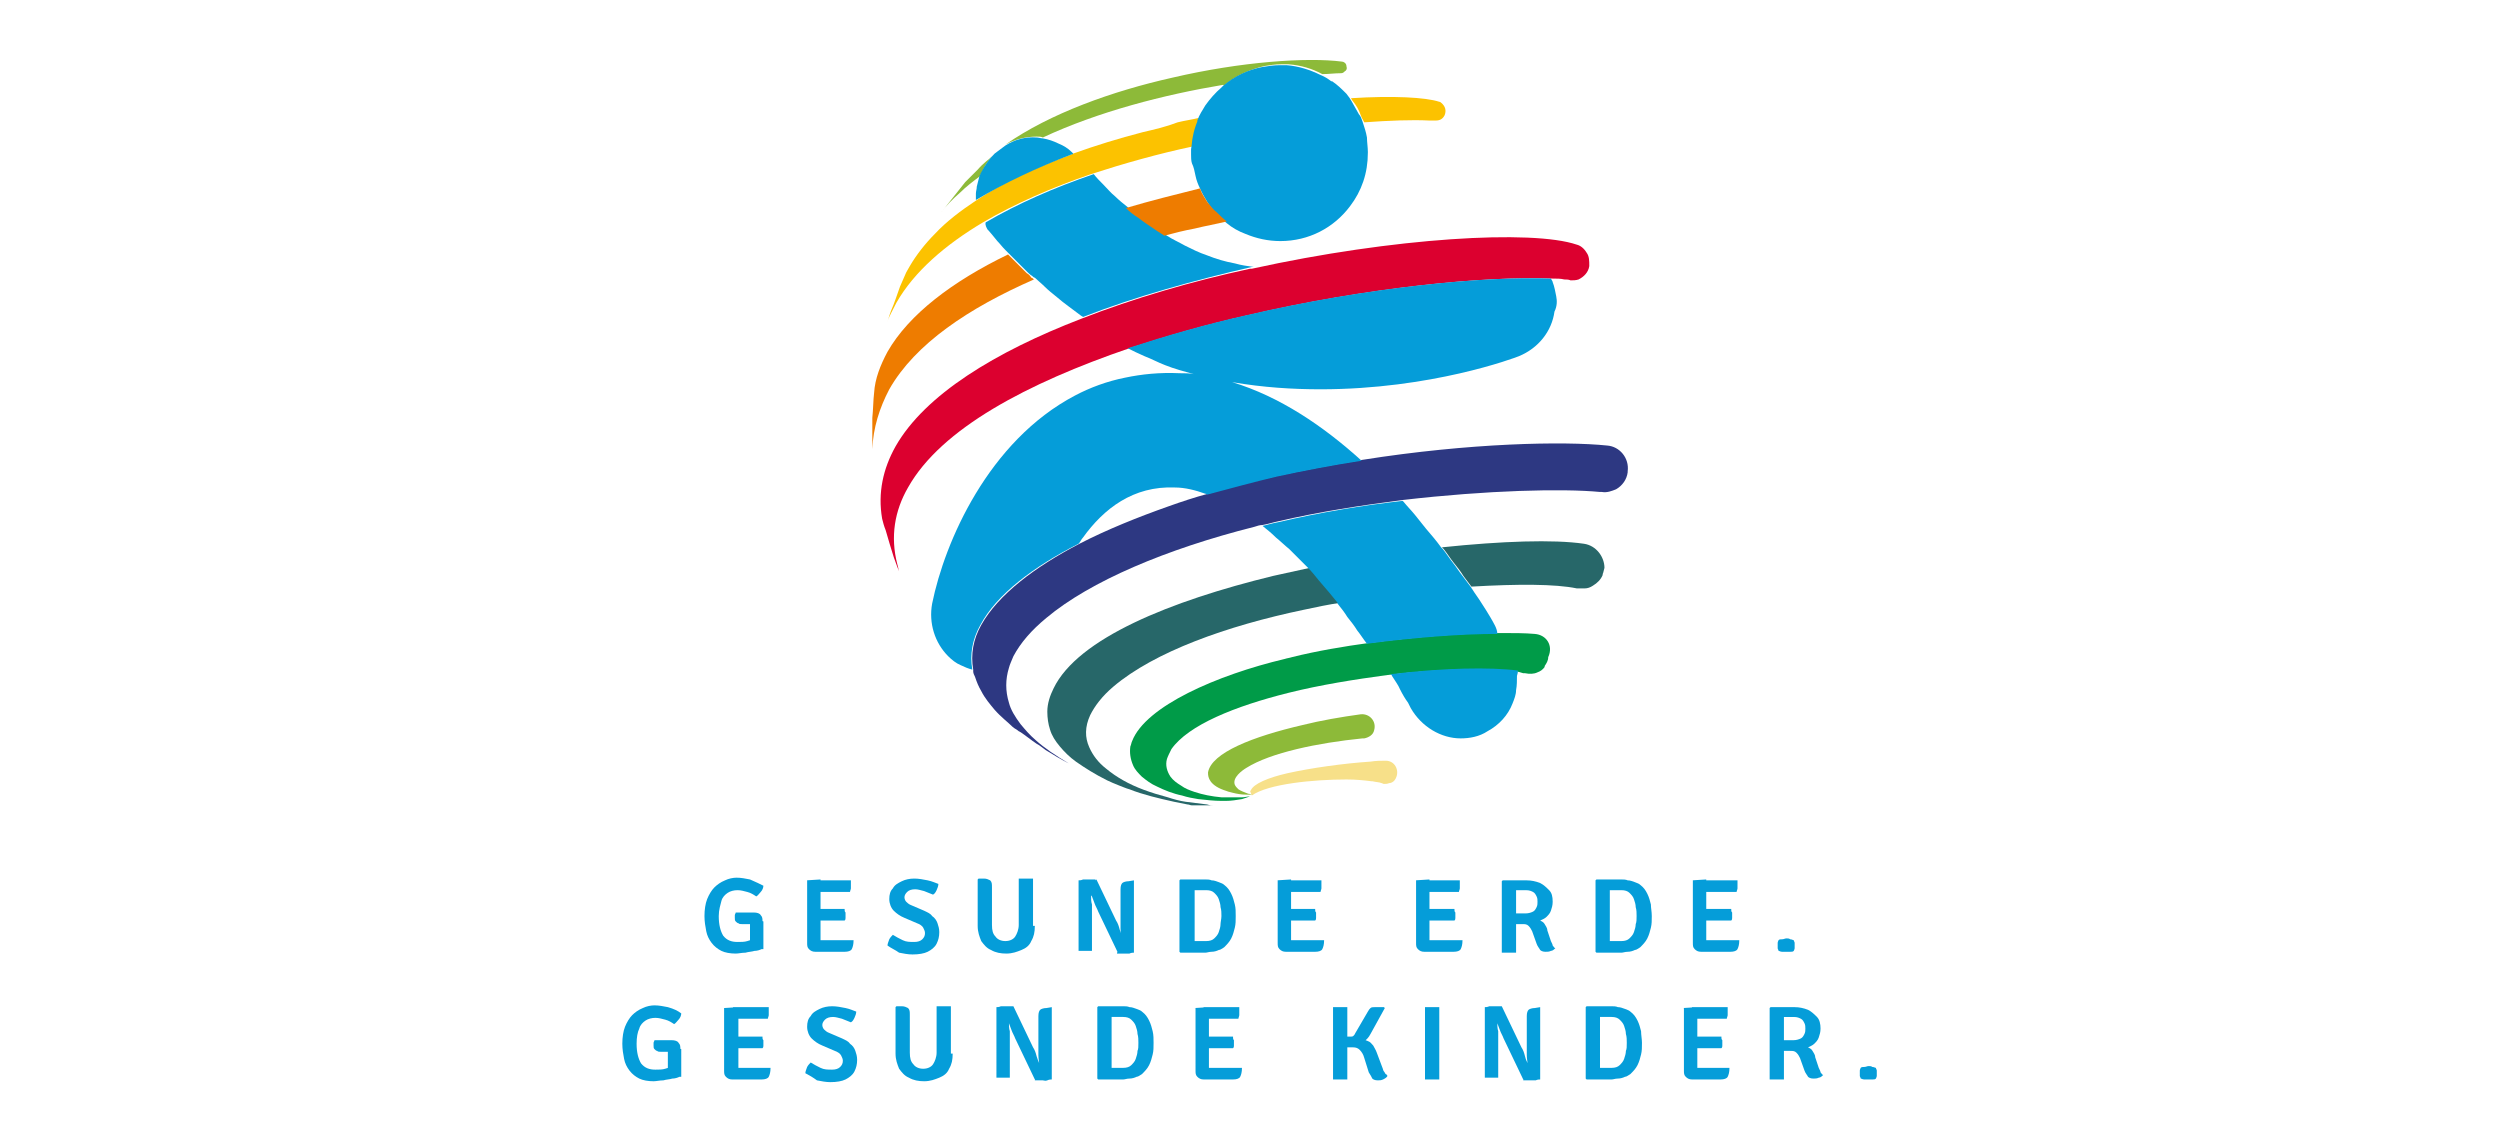 <?xml version="1.0" encoding="UTF-8"?>
<svg xmlns="http://www.w3.org/2000/svg" xmlns:xlink="http://www.w3.org/1999/xlink" version="1.1" id="Ebene_1" x="0px" y="0px" viewBox="0 0 280 128" style="enable-background:new 0 0 280 128;" xml:space="preserve">
<style type="text/css">
	.st0{fill:#059DD9;}
	.st1{fill:#F7E089;}
	.st2{fill:#009B48;}
	.st3{fill:#276769;}
	.st4{fill:#2D3882;}
	.st5{fill:#DC002F;}
	.st6{fill:#FCC200;}
	.st7{fill:#8DBA39;}
	.st8{fill:#EE7C00;}
</style>
<g>
	<g>
		<g>
			<path class="st0" d="M85.5,99.2c0,0.2-0.1,0.5-0.3,0.7c-0.2,0.2-0.3,0.4-0.5,0.5c-0.3-0.2-0.6-0.4-1-0.5     c-0.4-0.1-0.7-0.2-1.1-0.2c-0.4,0-0.8,0.1-1.1,0.3s-0.6,0.5-0.7,0.9s-0.3,1-0.3,1.7c0,1,0.2,1.7,0.5,2.2c0.4,0.5,0.9,0.7,1.6,0.7     c0.4,0,0.8,0,1.1-0.1c0.3-0.1,0.6-0.2,0.8-0.2l0.8,1.1c-0.2,0.1-0.5,0.2-0.8,0.2c-0.3,0.1-0.7,0.1-1,0.2c-0.4,0-0.8,0.1-1.1,0.1     c-0.6,0-1.2-0.1-1.6-0.3s-0.8-0.5-1.1-0.9c-0.3-0.4-0.5-0.8-0.6-1.3c-0.1-0.5-0.2-1.1-0.2-1.7c0-0.7,0.1-1.4,0.3-1.9     c0.2-0.5,0.5-1,0.8-1.3c0.3-0.3,0.7-0.6,1.2-0.8c0.4-0.2,0.9-0.3,1.3-0.3c0.5,0,1,0.1,1.5,0.2C84.7,98.8,85.1,99,85.5,99.2z      M84.4,102.2c0.4,0,0.7,0.1,0.8,0.3c0.2,0.2,0.2,0.4,0.2,0.7v0.3h-2.3c-0.2,0-0.3,0-0.4-0.1c-0.1,0-0.2-0.1-0.3-0.2     c-0.1-0.1-0.1-0.2-0.1-0.4c0-0.1,0-0.2,0-0.3c0-0.1,0.1-0.2,0.1-0.3H84.4z M84,104.3c0-0.3,0-0.6,0-0.8c0-0.3,0.1-0.5,0.1-0.8     l1.4,0.5v3.1l-1.5,0V104.3z"></path>
			<path class="st0" d="M90.3,98.6L90.3,98.6l1.6-0.1v1.3c0,0.2,0,0.3,0,0.4c0,0.1,0,0.3,0,0.4v3.9c0,0.1,0,0.3,0,0.4     c0,0.1,0,0.2,0,0.4v1.3h-0.6c-0.3,0-0.5-0.1-0.7-0.3c-0.2-0.2-0.2-0.4-0.2-0.7V98.6z M95.3,98.6c0,0.1,0,0.2,0,0.3     c0,0.1,0,0.2,0,0.3s0,0.2,0,0.3c0,0.1-0.1,0.3-0.1,0.4h-2.6c-0.1,0-0.2,0-0.4,0c-0.2,0-0.3,0-0.5,0c-0.2,0-0.3,0-0.4,0v-1.3H95.3     z M94.6,101.9c0,0.1,0,0.2,0.1,0.3c0,0.1,0,0.2,0,0.3c0,0.1,0,0.2,0,0.3c0,0.1,0,0.2-0.1,0.3h-2c-0.1,0-0.2,0-0.4,0     c-0.2,0-0.3,0-0.5,0c-0.2,0-0.3,0-0.4,0v-1.3c0.1,0,0.3,0,0.4,0c0.2,0,0.3,0,0.5,0c0.2,0,0.3,0,0.4,0H94.6z M95.6,105.3     c0,0.5-0.1,0.8-0.2,1c-0.1,0.2-0.4,0.3-0.8,0.3h-3.2v-1.3c0.2,0,0.4,0,0.7,0c0.2,0,0.4,0,0.7,0H95.6z"></path>
			<path class="st0" d="M99.4,105.9c0-0.2,0.1-0.4,0.2-0.7c0.1-0.2,0.3-0.4,0.4-0.5c0.3,0.2,0.7,0.4,1.1,0.6     c0.4,0.2,0.8,0.2,1.3,0.2c0.4,0,0.7-0.1,0.9-0.3c0.2-0.2,0.3-0.4,0.3-0.7c0-0.2-0.1-0.4-0.2-0.6c-0.1-0.2-0.4-0.4-0.7-0.5     l-1.4-0.6c-0.5-0.2-0.9-0.5-1.2-0.8c-0.3-0.3-0.5-0.8-0.5-1.3c0-0.5,0.1-0.9,0.4-1.2c0.2-0.4,0.6-0.6,1-0.8     c0.4-0.2,0.9-0.3,1.4-0.3c0.5,0,1,0.1,1.5,0.2c0.5,0.1,0.9,0.3,1.2,0.4c0,0.2-0.1,0.5-0.2,0.7c-0.1,0.2-0.2,0.4-0.4,0.5     c-0.3-0.1-0.7-0.3-1-0.4c-0.4-0.1-0.7-0.2-1-0.2c-0.4,0-0.7,0.1-0.9,0.3c-0.2,0.2-0.3,0.4-0.3,0.6c0,0.2,0.1,0.4,0.2,0.5     c0.1,0.1,0.3,0.3,0.6,0.4l1.4,0.6c0.4,0.2,0.7,0.3,0.9,0.6c0.3,0.2,0.5,0.5,0.6,0.8c0.1,0.3,0.2,0.6,0.2,1c0,0.5-0.1,0.9-0.3,1.3     c-0.2,0.4-0.6,0.7-1,0.9c-0.4,0.2-1,0.3-1.7,0.3c-0.5,0-1-0.1-1.5-0.2C100.3,106.4,99.8,106.2,99.4,105.9z"></path>
			<path class="st0" d="M115.9,103.7c0,0.7-0.1,1.2-0.4,1.7c-0.2,0.5-0.6,0.8-1.1,1c-0.5,0.2-1,0.4-1.7,0.4c-0.6,0-1.2-0.1-1.7-0.4     c-0.5-0.2-0.8-0.6-1.1-1c-0.2-0.5-0.4-1-0.4-1.7v-5.2l0.1-0.1h0.6c0.3,0,0.5,0.1,0.7,0.2c0.2,0.2,0.2,0.4,0.2,0.8v4.2     c0,0.6,0.1,1,0.4,1.3c0.2,0.3,0.6,0.5,1.1,0.5c0.5,0,0.9-0.2,1.1-0.5c0.2-0.3,0.4-0.8,0.4-1.3v-5.2c0.1,0,0.3,0,0.4,0     c0.1,0,0.3,0,0.4,0c0.1,0,0.2,0,0.4,0c0.2,0,0.3,0,0.4,0V103.7z"></path>
			<path class="st0" d="M120.8,98.6c0.1,0,0.3,0,0.5-0.1c0.2,0,0.4,0,0.5,0c0.1,0,0.3,0,0.4,0c0.2,0,0.3,0,0.5,0l-0.4,1.8l-0.1,0     c0,0.3,0,0.7,0.1,1c0,0.4,0,0.8,0,1.2c0,0.4,0,0.7,0,1v3c-0.1,0-0.3,0-0.4,0c-0.1,0-0.2,0-0.3,0s-0.2,0-0.4,0c-0.1,0-0.3,0-0.4,0     V98.6z M123,102.1c-0.1-0.3-0.3-0.6-0.4-0.9c-0.1-0.3-0.2-0.5-0.3-0.8l-0.7-0.9l1.2-1l2.2,4.6c0.2,0.3,0.3,0.6,0.4,1     c0.1,0.3,0.2,0.6,0.3,0.8l0.8,0.9l-1.3,0.9L123,102.1z M127,98.6v8.1c-0.1,0-0.3,0-0.5,0.1c-0.2,0-0.4,0-0.5,0     c-0.1,0-0.3,0-0.4,0c-0.2,0-0.3,0-0.5,0l0.4-1.7l0.1,0c0-0.3-0.1-0.7-0.1-1.1c0-0.4,0-0.8,0-1.2c0-0.4,0-0.7,0-1v-2.2     c0-0.4,0.1-0.6,0.2-0.7c0.1-0.1,0.4-0.2,0.7-0.2L127,98.6L127,98.6z"></path>
			<path class="st0" d="M138.4,102.6c0,0.5,0,0.9-0.1,1.3c-0.1,0.4-0.2,0.8-0.4,1.2c-0.2,0.4-0.5,0.7-0.8,1     c-0.2,0.1-0.4,0.3-0.6,0.3c-0.2,0.1-0.5,0.2-0.8,0.2c-0.3,0-0.5,0.1-0.7,0.1c-0.3,0-0.6,0-0.9,0s-0.6,0-0.9,0c-0.3,0-0.6,0-1,0     l-0.1-0.1v-8l0.1-0.1c0.3,0,0.7,0,1,0c0.3,0,0.6,0,0.9,0c0.3,0,0.6,0,0.9,0c0.2,0,0.5,0,0.7,0.1c0.3,0,0.5,0.1,0.8,0.2     c0.3,0.1,0.5,0.2,0.6,0.3c0.4,0.3,0.6,0.6,0.8,1c0.2,0.4,0.3,0.8,0.4,1.2C138.4,101.7,138.4,102.1,138.4,102.6z M136.8,102.6     c0-0.3,0-0.7-0.1-1c0-0.3-0.1-0.6-0.2-0.9s-0.3-0.5-0.5-0.7c-0.2-0.2-0.5-0.3-0.9-0.3c-0.2,0-0.4,0-0.6,0c-0.2,0-0.4,0-0.7,0v5.7     c0.2,0,0.5,0,0.7,0c0.2,0,0.4,0,0.6,0c0.4,0,0.7-0.1,0.9-0.3c0.2-0.2,0.4-0.4,0.5-0.7s0.2-0.6,0.2-0.9     C136.7,103.3,136.8,102.9,136.8,102.6z"></path>
			<path class="st0" d="M143,98.6L143,98.6l1.6-0.1v1.3c0,0.2,0,0.3,0,0.4c0,0.1,0,0.3,0,0.4v3.9c0,0.1,0,0.3,0,0.4     c0,0.1,0,0.2,0,0.4v1.3h-0.6c-0.3,0-0.5-0.1-0.7-0.3c-0.2-0.2-0.2-0.4-0.2-0.7V98.6z M148,98.6c0,0.1,0,0.2,0,0.3     c0,0.1,0,0.2,0,0.3s0,0.2,0,0.3c0,0.1-0.1,0.3-0.1,0.4h-2.6c-0.1,0-0.2,0-0.4,0s-0.3,0-0.5,0c-0.2,0-0.3,0-0.4,0v-1.3H148z      M147.3,101.9c0,0.1,0,0.2,0.1,0.3c0,0.1,0,0.2,0,0.3c0,0.1,0,0.2,0,0.3c0,0.1,0,0.2-0.1,0.3h-2c-0.1,0-0.2,0-0.4,0     c-0.2,0-0.3,0-0.5,0c-0.2,0-0.3,0-0.4,0v-1.3c0.1,0,0.3,0,0.4,0c0.2,0,0.3,0,0.5,0c0.2,0,0.3,0,0.4,0H147.3z M148.3,105.3     c0,0.5-0.1,0.8-0.2,1c-0.1,0.2-0.4,0.3-0.8,0.3H144v-1.3c0.2,0,0.4,0,0.7,0s0.4,0,0.7,0H148.3z"></path>
			<path class="st0" d="M158.5,98.6L158.5,98.6l1.6-0.1v1.3c0,0.2,0,0.3,0,0.4c0,0.1,0,0.3,0,0.4v3.9c0,0.1,0,0.3,0,0.4     c0,0.1,0,0.2,0,0.4v1.3h-0.6c-0.3,0-0.5-0.1-0.7-0.3c-0.2-0.2-0.2-0.4-0.2-0.7V98.6z M163.5,98.6c0,0.1,0,0.2,0,0.3     c0,0.1,0,0.2,0,0.3s0,0.2,0,0.3c0,0.1-0.1,0.3-0.1,0.4h-2.6c-0.1,0-0.2,0-0.4,0s-0.3,0-0.5,0c-0.2,0-0.3,0-0.4,0v-1.3H163.5z      M162.9,101.9c0,0.1,0,0.2,0.1,0.3c0,0.1,0,0.2,0,0.3c0,0.1,0,0.2,0,0.3c0,0.1,0,0.2-0.1,0.3h-2c-0.1,0-0.2,0-0.4,0     c-0.2,0-0.3,0-0.5,0c-0.2,0-0.3,0-0.4,0v-1.3c0.1,0,0.3,0,0.4,0c0.2,0,0.3,0,0.5,0c0.2,0,0.3,0,0.4,0H162.9z M163.8,105.3     c0,0.5-0.1,0.8-0.2,1c-0.1,0.2-0.4,0.3-0.8,0.3h-3.2v-1.3c0.2,0,0.4,0,0.7,0c0.2,0,0.4,0,0.7,0H163.8z"></path>
			<path class="st0" d="M173.9,101c0,0.4-0.1,0.7-0.2,1c-0.1,0.3-0.3,0.5-0.5,0.7c-0.2,0.2-0.5,0.3-0.7,0.4c0.2,0.1,0.4,0.2,0.5,0.4     c0.1,0.2,0.3,0.4,0.3,0.7l0.4,1.2c0.1,0.2,0.2,0.4,0.2,0.5c0.1,0.1,0.2,0.3,0.3,0.3c-0.1,0.1-0.3,0.3-0.5,0.3     c-0.2,0.1-0.4,0.1-0.6,0.1c-0.3,0-0.5-0.1-0.6-0.2c-0.1-0.2-0.3-0.4-0.4-0.7l-0.5-1.4c-0.1-0.2-0.2-0.4-0.4-0.6     c-0.2-0.2-0.4-0.2-0.7-0.2h-1.4v-1.2c0.2,0,0.4,0,0.6,0c0.2,0,0.4,0,0.7,0c0.2,0,0.4,0,0.5,0c0.3,0,0.6-0.1,0.8-0.2     c0.2-0.1,0.3-0.3,0.4-0.5c0.1-0.2,0.1-0.4,0.1-0.6c0-0.2,0-0.4-0.1-0.6c-0.1-0.2-0.2-0.4-0.4-0.5c-0.2-0.1-0.4-0.2-0.8-0.2     c-0.1,0-0.2,0-0.3,0c-0.1,0-0.2,0-0.4,0c-0.1,0-0.3,0-0.4,0v7c-0.1,0-0.3,0-0.4,0c-0.1,0-0.3,0-0.4,0c-0.1,0-0.2,0-0.4,0     c-0.1,0-0.3,0-0.4,0v-8l0.1-0.1c0.5,0,0.9,0,1.4,0c0.4,0,0.9,0,1.3,0c0.5,0,1,0.1,1.5,0.3c0.4,0.2,0.7,0.5,1,0.8     C173.8,100,173.9,100.4,173.9,101z"></path>
			<path class="st0" d="M185,102.6c0,0.5,0,0.9-0.1,1.3c-0.1,0.4-0.2,0.8-0.4,1.2c-0.2,0.4-0.5,0.7-0.8,1c-0.2,0.1-0.4,0.3-0.6,0.3     c-0.2,0.1-0.5,0.2-0.8,0.2c-0.3,0-0.5,0.1-0.7,0.1c-0.3,0-0.6,0-0.9,0s-0.6,0-0.9,0c-0.3,0-0.6,0-1,0l-0.1-0.1v-8l0.1-0.1     c0.3,0,0.7,0,1,0c0.3,0,0.6,0,0.9,0c0.3,0,0.6,0,0.9,0c0.2,0,0.5,0,0.7,0.1c0.3,0,0.5,0.1,0.8,0.2c0.3,0.1,0.5,0.2,0.6,0.3     c0.4,0.3,0.6,0.6,0.8,1c0.2,0.4,0.3,0.8,0.4,1.2C184.9,101.7,185,102.1,185,102.6z M183.3,102.6c0-0.3,0-0.7-0.1-1     c0-0.3-0.1-0.6-0.2-0.9s-0.3-0.5-0.5-0.7c-0.2-0.2-0.5-0.3-0.9-0.3c-0.2,0-0.4,0-0.6,0c-0.2,0-0.4,0-0.7,0v5.7c0.2,0,0.5,0,0.7,0     c0.2,0,0.4,0,0.6,0c0.4,0,0.7-0.1,0.9-0.3c0.2-0.2,0.4-0.4,0.5-0.7s0.2-0.6,0.2-0.9C183.3,103.3,183.3,102.9,183.3,102.6z"></path>
			<path class="st0" d="M189.5,98.6L189.5,98.6l1.6-0.1v1.3c0,0.2,0,0.3,0,0.4c0,0.1,0,0.3,0,0.4v3.9c0,0.1,0,0.3,0,0.4     c0,0.1,0,0.2,0,0.4v1.3h-0.6c-0.3,0-0.5-0.1-0.7-0.3c-0.2-0.2-0.2-0.4-0.2-0.7V98.6z M194.6,98.6c0,0.1,0,0.2,0,0.3     c0,0.1,0,0.2,0,0.3s0,0.2,0,0.3c0,0.1-0.1,0.3-0.1,0.4h-2.6c-0.1,0-0.2,0-0.4,0s-0.3,0-0.5,0c-0.2,0-0.3,0-0.4,0v-1.3H194.6z      M193.9,101.9c0,0.1,0,0.2,0.1,0.3c0,0.1,0,0.2,0,0.3c0,0.1,0,0.2,0,0.3c0,0.1,0,0.2-0.1,0.3h-2c-0.1,0-0.2,0-0.4,0     c-0.2,0-0.3,0-0.5,0c-0.2,0-0.3,0-0.4,0v-1.3c0.1,0,0.3,0,0.4,0c0.2,0,0.3,0,0.5,0c0.2,0,0.3,0,0.4,0H193.9z M194.8,105.3     c0,0.5-0.1,0.8-0.2,1c-0.1,0.2-0.4,0.3-0.8,0.3h-3.2v-1.3c0.2,0,0.4,0,0.7,0c0.2,0,0.4,0,0.7,0H194.8z"></path>
			<path class="st0" d="M199.1,105.9c0-0.1,0-0.2,0-0.3c0-0.1,0.1-0.3,0.1-0.3c0.1-0.1,0.2-0.1,0.4-0.1c0.2,0,0.3-0.1,0.5-0.1     c0.1,0,0.3,0,0.4,0.1c0.2,0,0.3,0.1,0.4,0.1c0,0.1,0.1,0.2,0.1,0.3c0,0.1,0,0.2,0,0.3c0,0.1,0,0.2,0,0.3c0,0.1-0.1,0.3-0.1,0.3     c-0.1,0.1-0.2,0.1-0.4,0.1c-0.2,0-0.3,0-0.4,0c-0.1,0-0.3,0-0.5,0c-0.2,0-0.3-0.1-0.4-0.1c0-0.1-0.1-0.2-0.1-0.3     C199.1,106.1,199.1,106,199.1,105.9z"></path>
			<path class="st0" d="M76.3,113.5c0,0.2-0.1,0.5-0.3,0.7c-0.2,0.2-0.3,0.4-0.5,0.5c-0.3-0.2-0.6-0.4-1-0.5     c-0.4-0.1-0.7-0.2-1.1-0.2c-0.4,0-0.8,0.1-1.1,0.3c-0.3,0.2-0.6,0.5-0.7,0.9c-0.2,0.4-0.3,1-0.3,1.7c0,1,0.2,1.7,0.5,2.2     c0.4,0.5,0.9,0.7,1.6,0.7c0.4,0,0.8,0,1.1-0.1c0.3-0.1,0.6-0.2,0.8-0.2l0.8,1.1c-0.2,0.1-0.5,0.2-0.8,0.2c-0.3,0.1-0.7,0.1-1,0.2     c-0.4,0-0.8,0.1-1.1,0.1c-0.6,0-1.2-0.1-1.6-0.3c-0.4-0.2-0.8-0.5-1.1-0.9c-0.3-0.4-0.5-0.8-0.6-1.3c-0.1-0.5-0.2-1.1-0.2-1.7     c0-0.7,0.1-1.4,0.3-1.9c0.2-0.5,0.5-1,0.8-1.3c0.3-0.3,0.7-0.6,1.2-0.8c0.4-0.2,0.9-0.3,1.3-0.3c0.5,0,1,0.1,1.5,0.2     C75.5,113,75.9,113.2,76.3,113.5z M75.2,116.5c0.4,0,0.7,0.1,0.8,0.3c0.2,0.2,0.2,0.4,0.2,0.7v0.3H74c-0.2,0-0.3,0-0.4-0.1     c-0.1,0-0.2-0.1-0.3-0.2c-0.1-0.1-0.1-0.2-0.1-0.4c0-0.1,0-0.2,0-0.3c0-0.1,0.1-0.2,0.1-0.3H75.2z M74.8,118.6c0-0.3,0-0.6,0-0.8     c0-0.3,0.1-0.5,0.1-0.8l1.4,0.5v3.1l-1.5,0V118.6z"></path>
			<path class="st0" d="M81.1,112.9L81.1,112.9l1.6-0.1v1.3c0,0.2,0,0.3,0,0.4c0,0.1,0,0.3,0,0.4v3.9c0,0.1,0,0.3,0,0.4     c0,0.1,0,0.2,0,0.4v1.3H82c-0.3,0-0.5-0.1-0.7-0.3c-0.2-0.2-0.2-0.4-0.2-0.7V112.9z M86.1,112.8c0,0.1,0,0.2,0,0.3     c0,0.1,0,0.2,0,0.3s0,0.2,0,0.3c0,0.1-0.1,0.3-0.1,0.4h-2.6c-0.1,0-0.2,0-0.4,0s-0.3,0-0.5,0c-0.2,0-0.3,0-0.4,0v-1.3H86.1z      M85.4,116.2c0,0.1,0,0.2,0.1,0.3c0,0.1,0,0.2,0,0.3c0,0.1,0,0.2,0,0.3c0,0.1,0,0.2-0.1,0.3h-2c-0.1,0-0.2,0-0.4,0     c-0.2,0-0.3,0-0.5,0c-0.2,0-0.3,0-0.4,0v-1.3c0.1,0,0.3,0,0.4,0s0.3,0,0.5,0c0.2,0,0.3,0,0.4,0H85.4z M86.3,119.6     c0,0.5-0.1,0.8-0.2,1c-0.1,0.2-0.4,0.3-0.8,0.3h-3.2v-1.3c0.2,0,0.4,0,0.7,0c0.2,0,0.4,0,0.7,0H86.3z"></path>
			<path class="st0" d="M90.2,120.2c0-0.2,0.1-0.4,0.2-0.7c0.1-0.2,0.3-0.4,0.4-0.5c0.3,0.2,0.7,0.4,1.1,0.6     c0.4,0.2,0.8,0.2,1.3,0.2c0.4,0,0.7-0.1,0.9-0.3c0.2-0.2,0.3-0.4,0.3-0.7c0-0.2-0.1-0.4-0.2-0.6c-0.1-0.2-0.4-0.4-0.7-0.5     l-1.4-0.6c-0.5-0.2-0.9-0.5-1.2-0.8c-0.3-0.3-0.5-0.8-0.5-1.3c0-0.5,0.1-0.9,0.4-1.2c0.2-0.4,0.6-0.6,1-0.8     c0.4-0.2,0.9-0.3,1.4-0.3c0.5,0,1,0.1,1.5,0.2c0.5,0.1,0.9,0.3,1.2,0.4c0,0.2-0.1,0.5-0.2,0.7c-0.1,0.2-0.2,0.4-0.4,0.5     c-0.3-0.1-0.7-0.3-1-0.4c-0.4-0.1-0.7-0.2-1-0.2c-0.4,0-0.7,0.1-0.9,0.3c-0.2,0.2-0.3,0.4-0.3,0.6c0,0.2,0.1,0.4,0.2,0.5     c0.1,0.1,0.3,0.3,0.6,0.4l1.4,0.6c0.4,0.2,0.7,0.3,0.9,0.6c0.3,0.2,0.5,0.5,0.6,0.8c0.1,0.3,0.2,0.6,0.2,1c0,0.5-0.1,0.9-0.3,1.3     c-0.2,0.4-0.6,0.7-1,0.9c-0.4,0.2-1,0.3-1.7,0.3c-0.5,0-1-0.1-1.5-0.2C91.1,120.7,90.6,120.4,90.2,120.2z"></path>
			<path class="st0" d="M106.7,118c0,0.7-0.1,1.2-0.4,1.7c-0.2,0.5-0.6,0.8-1.1,1c-0.5,0.2-1,0.4-1.7,0.4c-0.6,0-1.2-0.1-1.7-0.4     c-0.5-0.2-0.8-0.6-1.1-1c-0.2-0.5-0.4-1-0.4-1.7v-5.2l0.1-0.1h0.6c0.3,0,0.5,0.1,0.7,0.2c0.2,0.2,0.2,0.4,0.2,0.8v4.2     c0,0.6,0.1,1,0.4,1.3c0.2,0.3,0.6,0.5,1.1,0.5c0.5,0,0.9-0.2,1.1-0.5c0.2-0.3,0.4-0.8,0.4-1.3v-5.2c0.1,0,0.3,0,0.4,0     c0.1,0,0.3,0,0.4,0c0.1,0,0.2,0,0.4,0c0.2,0,0.3,0,0.4,0V118z"></path>
			<path class="st0" d="M111.6,112.8c0.1,0,0.3,0,0.5-0.1c0.2,0,0.4,0,0.5,0c0.1,0,0.3,0,0.4,0c0.2,0,0.3,0,0.5,0l-0.4,1.8l-0.1,0     c0,0.3,0,0.7,0.1,1c0,0.4,0,0.8,0,1.2c0,0.4,0,0.7,0,1v3c-0.1,0-0.3,0-0.4,0c-0.1,0-0.2,0-0.3,0s-0.2,0-0.4,0c-0.1,0-0.3,0-0.4,0     V112.8z M113.7,116.3c-0.1-0.3-0.3-0.6-0.4-0.9c-0.1-0.3-0.2-0.5-0.3-0.8l-0.7-0.9l1.2-1l2.2,4.6c0.2,0.3,0.3,0.6,0.4,1     c0.1,0.3,0.2,0.6,0.3,0.8l0.8,0.9l-1.3,0.9L113.7,116.3z M117.8,112.8v8.1c-0.1,0-0.3,0-0.5,0.1s-0.4,0-0.5,0c-0.1,0-0.3,0-0.4,0     c-0.2,0-0.3,0-0.5,0l0.4-1.7l0.1,0c0-0.3-0.1-0.7-0.1-1.1c0-0.4,0-0.8,0-1.2c0-0.4,0-0.7,0-1v-2.2c0-0.4,0.1-0.6,0.2-0.7     c0.1-0.1,0.4-0.2,0.7-0.2L117.8,112.8L117.8,112.8z"></path>
			<path class="st0" d="M129.2,116.8c0,0.5,0,0.9-0.1,1.3c-0.1,0.4-0.2,0.8-0.4,1.2c-0.2,0.4-0.5,0.7-0.8,1     c-0.2,0.1-0.4,0.3-0.6,0.3c-0.2,0.1-0.5,0.2-0.8,0.2c-0.3,0-0.5,0.1-0.7,0.1c-0.3,0-0.6,0-0.9,0s-0.6,0-0.9,0c-0.3,0-0.6,0-1,0     l-0.1-0.1v-8l0.1-0.1c0.3,0,0.7,0,1,0c0.3,0,0.6,0,0.9,0c0.3,0,0.6,0,0.9,0c0.2,0,0.5,0,0.7,0.1c0.3,0,0.5,0.1,0.8,0.2     c0.3,0.1,0.5,0.2,0.6,0.3c0.4,0.3,0.6,0.6,0.8,1c0.2,0.4,0.3,0.8,0.4,1.2C129.2,115.9,129.2,116.4,129.2,116.8z M127.5,116.8     c0-0.3,0-0.7-0.1-1c0-0.3-0.1-0.6-0.2-0.9c-0.1-0.3-0.3-0.5-0.5-0.7c-0.2-0.2-0.5-0.3-0.9-0.3c-0.2,0-0.4,0-0.6,0     c-0.2,0-0.4,0-0.7,0v5.7c0.2,0,0.5,0,0.7,0c0.2,0,0.4,0,0.6,0c0.4,0,0.7-0.1,0.9-0.3c0.2-0.2,0.4-0.4,0.5-0.7     c0.1-0.3,0.2-0.6,0.2-0.9C127.5,117.5,127.5,117.2,127.5,116.8z"></path>
			<path class="st0" d="M133.8,112.9L133.8,112.9l1.6-0.1v1.3c0,0.2,0,0.3,0,0.4c0,0.1,0,0.3,0,0.4v3.9c0,0.1,0,0.3,0,0.4     c0,0.1,0,0.2,0,0.4v1.3h-0.6c-0.3,0-0.5-0.1-0.7-0.3c-0.2-0.2-0.2-0.4-0.2-0.7V112.9z M138.8,112.8c0,0.1,0,0.2,0,0.3     c0,0.1,0,0.2,0,0.3s0,0.2,0,0.3c0,0.1-0.1,0.3-0.1,0.4h-2.6c-0.1,0-0.2,0-0.4,0s-0.3,0-0.5,0c-0.2,0-0.3,0-0.4,0v-1.3H138.8z      M138.1,116.2c0,0.1,0,0.2,0.1,0.3c0,0.1,0,0.2,0,0.3c0,0.1,0,0.2,0,0.3c0,0.1,0,0.2-0.1,0.3h-2c-0.1,0-0.2,0-0.4,0     c-0.2,0-0.3,0-0.5,0c-0.2,0-0.3,0-0.4,0v-1.3c0.1,0,0.3,0,0.4,0s0.3,0,0.5,0c0.2,0,0.3,0,0.4,0H138.1z M139.1,119.6     c0,0.5-0.1,0.8-0.2,1c-0.1,0.2-0.4,0.3-0.8,0.3h-3.2v-1.3c0.2,0,0.4,0,0.7,0c0.2,0,0.4,0,0.7,0H139.1z"></path>
			<path class="st0" d="M149.3,112.8c0.1,0,0.3,0,0.4,0c0.1,0,0.3,0,0.4,0c0.1,0,0.2,0,0.4,0c0.1,0,0.3,0,0.4,0v8.1     c-0.1,0-0.3,0-0.4,0c-0.1,0-0.3,0-0.4,0c-0.1,0-0.2,0-0.4,0c-0.1,0-0.3,0-0.4,0V112.8z M153.2,113.3c0.1-0.2,0.2-0.3,0.3-0.4     c0.1-0.1,0.3-0.1,0.5-0.1c0.1,0,0.3,0,0.5,0c0.2,0,0.3,0,0.5,0l0.1,0.1l-1.6,2.9c-0.2,0.4-0.5,0.7-0.8,0.9     c-0.3,0.2-0.7,0.3-1.2,0.3h-1.4v-0.9c0.2,0,0.4,0,0.6,0c0.2,0,0.4,0,0.6,0c0.1,0,0.2,0,0.3-0.1c0.1-0.1,0.1-0.1,0.2-0.3     L153.2,113.3z M155.4,120.5c-0.1,0.2-0.3,0.3-0.5,0.4c-0.2,0.1-0.4,0.1-0.6,0.1c-0.3,0-0.5-0.1-0.6-0.2c-0.1-0.2-0.2-0.4-0.4-0.7     l-0.5-1.6c-0.1-0.4-0.3-0.7-0.5-0.9c-0.2-0.2-0.4-0.3-0.8-0.3c-0.2,0-0.3,0-0.6,0c-0.2,0-0.5,0-0.9,0.1v-1h2.2     c0.4,0,0.8,0.1,1,0.2c0.3,0.1,0.4,0.3,0.6,0.5c0.1,0.2,0.3,0.5,0.4,0.8l0.6,1.6c0.1,0.2,0.1,0.4,0.2,0.5c0.1,0.1,0.1,0.2,0.2,0.3     C155.3,120.3,155.3,120.4,155.4,120.5z"></path>
			<path class="st0" d="M159.6,112.8c0.1,0,0.3,0,0.4,0c0.2,0,0.3,0,0.4,0c0.1,0,0.2,0,0.4,0c0.1,0,0.3,0,0.4,0v8.1     c-0.1,0-0.3,0-0.4,0c-0.1,0-0.3,0-0.4,0c-0.1,0-0.2,0-0.4,0c-0.2,0-0.3,0-0.4,0V112.8z"></path>
			<path class="st0" d="M166.3,112.8c0.1,0,0.3,0,0.5-0.1c0.2,0,0.4,0,0.5,0c0.1,0,0.3,0,0.4,0c0.2,0,0.3,0,0.5,0l-0.4,1.8l-0.1,0     c0,0.3,0,0.7,0.1,1c0,0.4,0,0.8,0,1.2c0,0.4,0,0.7,0,1v3c-0.1,0-0.3,0-0.4,0c-0.1,0-0.2,0-0.3,0c-0.1,0-0.2,0-0.4,0     c-0.1,0-0.3,0-0.4,0V112.8z M168.4,116.3c-0.1-0.3-0.3-0.6-0.4-0.9c-0.1-0.3-0.2-0.5-0.3-0.8l-0.7-0.9l1.2-1l2.2,4.6     c0.2,0.3,0.3,0.6,0.4,1s0.2,0.6,0.3,0.8l0.8,0.9l-1.3,0.9L168.4,116.3z M172.5,112.8v8.1c-0.1,0-0.3,0-0.5,0.1     c-0.2,0-0.4,0-0.5,0c-0.1,0-0.3,0-0.4,0c-0.2,0-0.3,0-0.5,0l0.4-1.7l0.1,0c0-0.3-0.1-0.7-0.1-1.1c0-0.4,0-0.8,0-1.2     c0-0.4,0-0.7,0-1v-2.2c0-0.4,0.1-0.6,0.2-0.7c0.1-0.1,0.4-0.2,0.7-0.2L172.5,112.8L172.5,112.8z"></path>
			<path class="st0" d="M183.9,116.8c0,0.5,0,0.9-0.1,1.3c-0.1,0.4-0.2,0.8-0.4,1.2c-0.2,0.4-0.5,0.7-0.8,1     c-0.2,0.1-0.4,0.3-0.6,0.3c-0.2,0.1-0.5,0.2-0.8,0.2c-0.3,0-0.5,0.1-0.7,0.1c-0.3,0-0.6,0-0.9,0s-0.6,0-0.9,0c-0.3,0-0.6,0-1,0     l-0.1-0.1v-8l0.1-0.1c0.3,0,0.7,0,1,0c0.3,0,0.6,0,0.9,0c0.3,0,0.6,0,0.9,0c0.2,0,0.5,0,0.7,0.1c0.3,0,0.5,0.1,0.8,0.2     c0.3,0.1,0.5,0.2,0.6,0.3c0.4,0.3,0.6,0.6,0.8,1c0.2,0.4,0.3,0.8,0.4,1.2C183.8,115.9,183.9,116.4,183.9,116.8z M182.2,116.8     c0-0.3,0-0.7-0.1-1c0-0.3-0.1-0.6-0.2-0.9c-0.1-0.3-0.3-0.5-0.5-0.7c-0.2-0.2-0.5-0.3-0.9-0.3c-0.2,0-0.4,0-0.6,0     c-0.2,0-0.4,0-0.7,0v5.7c0.2,0,0.5,0,0.7,0c0.2,0,0.4,0,0.6,0c0.4,0,0.7-0.1,0.9-0.3c0.2-0.2,0.4-0.4,0.5-0.7     c0.1-0.3,0.2-0.6,0.2-0.9C182.2,117.5,182.2,117.2,182.2,116.8z"></path>
			<path class="st0" d="M188.5,112.9L188.5,112.9l1.6-0.1v1.3c0,0.2,0,0.3,0,0.4c0,0.1,0,0.3,0,0.4v3.9c0,0.1,0,0.3,0,0.4     c0,0.1,0,0.2,0,0.4v1.3h-0.6c-0.3,0-0.5-0.1-0.7-0.3c-0.2-0.2-0.2-0.4-0.2-0.7V112.9z M193.5,112.8c0,0.1,0,0.2,0,0.3     c0,0.1,0,0.2,0,0.3s0,0.2,0,0.3c0,0.1-0.1,0.3-0.1,0.4h-2.6c-0.1,0-0.2,0-0.4,0s-0.3,0-0.5,0c-0.2,0-0.3,0-0.4,0v-1.3H193.5z      M192.8,116.2c0,0.1,0,0.2,0.1,0.3c0,0.1,0,0.2,0,0.3c0,0.1,0,0.2,0,0.3c0,0.1,0,0.2-0.1,0.3h-2c-0.1,0-0.2,0-0.4,0     c-0.2,0-0.3,0-0.5,0c-0.2,0-0.3,0-0.4,0v-1.3c0.1,0,0.3,0,0.4,0s0.3,0,0.5,0c0.2,0,0.3,0,0.4,0H192.8z M193.7,119.6     c0,0.5-0.1,0.8-0.2,1c-0.1,0.2-0.4,0.3-0.8,0.3h-3.2v-1.3c0.2,0,0.4,0,0.7,0c0.2,0,0.4,0,0.7,0H193.7z"></path>
			<path class="st0" d="M203.9,115.2c0,0.4-0.1,0.7-0.2,1c-0.1,0.3-0.3,0.5-0.5,0.7c-0.2,0.2-0.5,0.3-0.7,0.4     c0.2,0.1,0.4,0.2,0.5,0.4c0.1,0.2,0.3,0.4,0.3,0.7l0.4,1.2c0.1,0.2,0.2,0.4,0.2,0.5c0.1,0.1,0.2,0.3,0.3,0.3     c-0.1,0.1-0.3,0.3-0.5,0.3c-0.2,0.1-0.4,0.1-0.6,0.1c-0.3,0-0.5-0.1-0.6-0.2c-0.1-0.2-0.3-0.4-0.4-0.7l-0.5-1.4     c-0.1-0.2-0.2-0.4-0.4-0.6c-0.2-0.2-0.4-0.2-0.7-0.2h-1.4v-1.2c0.2,0,0.4,0,0.6,0c0.2,0,0.4,0,0.7,0c0.2,0,0.4,0,0.5,0     c0.3,0,0.6-0.1,0.8-0.2s0.3-0.3,0.4-0.5c0.1-0.2,0.1-0.4,0.1-0.6c0-0.2,0-0.4-0.1-0.6c-0.1-0.2-0.2-0.4-0.4-0.5     c-0.2-0.1-0.4-0.2-0.8-0.2c-0.1,0-0.2,0-0.3,0c-0.1,0-0.2,0-0.4,0c-0.1,0-0.3,0-0.4,0v7c-0.1,0-0.3,0-0.4,0c-0.1,0-0.3,0-0.4,0     c-0.1,0-0.2,0-0.4,0c-0.1,0-0.3,0-0.4,0v-8l0.1-0.1c0.5,0,0.9,0,1.4,0c0.4,0,0.9,0,1.3,0c0.5,0,1,0.1,1.5,0.3     c0.4,0.2,0.7,0.5,1,0.8C203.8,114.2,203.9,114.7,203.9,115.2z"></path>
			<path class="st0" d="M208.3,120.2c0-0.1,0-0.2,0-0.3c0-0.1,0.1-0.3,0.1-0.3c0.1-0.1,0.2-0.1,0.4-0.1c0.2,0,0.3-0.1,0.5-0.1     c0.1,0,0.3,0,0.4,0.1c0.2,0,0.3,0.1,0.4,0.1c0,0.1,0.1,0.2,0.1,0.3c0,0.1,0,0.2,0,0.3c0,0.1,0,0.2,0,0.3c0,0.1-0.1,0.3-0.1,0.3     c-0.1,0.1-0.2,0.1-0.4,0.1c-0.2,0-0.3,0-0.4,0c-0.1,0-0.3,0-0.5,0c-0.2,0-0.3-0.1-0.4-0.1c0-0.1-0.1-0.2-0.1-0.3     C208.3,120.3,208.3,120.2,208.3,120.2z"></path>
		</g>
	</g>
	<g>
		<path class="st1" d="M155.2,85.2c-0.5,0-1.1,0-1.7,0.1c-3,0.2-6.6,0.7-9.3,1.3c-2.2,0.5-3.8,1.2-4.1,1.9c-0.1,0.1-0.1,0.2,0,0.3    c0,0.1,0.1,0.2,0.1,0.3v0c1.8-1.3,6.9-1.8,10.6-1.8c1.1,0,2,0.1,2.8,0.2c0,0,0.1,0,0.1,0c0.4,0.1,0.8,0.1,1,0.2    c0.1,0,0.2,0.1,0.3,0.1c0.2,0,0.4,0,0.6-0.1c0,0,0,0,0.1,0c0.4-0.1,0.6-0.4,0.7-0.7C156.7,86.2,156.2,85.2,155.2,85.2z"></path>
		<path class="st2" d="M171.9,71c-1.1-0.1-2.4-0.1-3.9-0.1c-4,0-9.2,0.4-14.6,1.1c-2.9,0.4-5.9,0.9-8.7,1.6    c-0.3,0.1-0.5,0.1-0.8,0.2c-7.6,1.8-15.6,5.3-17.1,9.2c-0.1,0.2-0.1,0.4-0.2,0.6c-0.1,0.7,0,1.4,0.3,2.1c0.2,0.5,0.6,0.9,1,1.3    c0.5,0.4,1,0.8,1.7,1.1c0.8,0.4,1.8,0.8,2.8,1c0.6,0.2,1.2,0.3,1.8,0.4c0.9,0.1,1.8,0.2,2.6,0.2c0.2,0,0.3,0,0.5,0    c0.6,0,1.2-0.1,1.8-0.2c0,0,0,0,0,0l0.3-0.1l0.6-0.2c-0.3,0-0.6,0.1-0.9,0.1c-0.5,0-1.1,0-1.6,0c-0.2,0-0.4,0-0.7,0    c-1.1-0.1-2.1-0.3-3-0.6c-0.6-0.2-1.1-0.4-1.5-0.7c-0.5-0.3-0.9-0.6-1.2-1c-0.4-0.6-0.6-1.3-0.4-2c0.1-0.3,0.3-0.7,0.5-1.1    c1.9-2.7,7.1-4.8,13.1-6.3c3.6-0.9,7.4-1.5,11.1-2c5.8-0.7,11.1-0.8,14.2-0.4c0.4,0,0.7,0.1,1,0.2c0.1,0,0.1,0,0.2,0    c0.5,0.1,1,0.1,1.4-0.1c0.3-0.1,0.6-0.3,0.8-0.6c0,0,0,0,0-0.1c0.2-0.3,0.4-0.6,0.4-1C174,72.3,173.2,71.1,171.9,71z"></path>
		<path class="st3" d="M177.4,60.9c-3.4-0.5-9.2-0.3-15.9,0.4c0.1,0.1,0.1,0.1,0.2,0.2c0.4,0.5,0.7,1,1.1,1.5c0.4,0.5,0.8,1,1.1,1.5    c0.3,0.4,0.6,0.8,0.9,1.2c5.2-0.3,9.4-0.3,11.8,0.2c0,0,0.1,0,0.1,0c0.2,0,0.4,0,0.7,0c0,0,0.1,0,0.1,0c0.3,0,0.6-0.1,0.9-0.3    c0.5-0.3,0.9-0.7,1.1-1.2c0,0,0,0,0-0.1c0.1-0.2,0.1-0.4,0.2-0.7C179.7,62.4,178.8,61.1,177.4,60.9z"></path>
		<path class="st3" d="M147.9,65c-0.4-0.5-0.8-0.9-1.2-1.4c0,0,0,0,0,0c-1.4,0.3-2.7,0.6-4.1,0.9c-11.5,2.8-21.9,7-24.6,12.6    c-0.4,0.8-0.7,1.7-0.7,2.6c0,0.7,0.1,1.4,0.3,2c0.2,0.7,0.6,1.3,1.1,1.9c0.5,0.6,1.1,1.2,1.8,1.7c1,0.7,2.1,1.4,3.5,2.1    c0.4,0.2,0.9,0.4,1.4,0.6c0.3,0.1,0.7,0.3,1.1,0.4c1.5,0.6,3.2,1,5,1.4c0.5,0.1,1,0.2,1.5,0.3c0.2,0,0.3,0.1,0.5,0.1    c0.6,0,1.3,0,1.9,0c0.2,0,0.4,0,0.6,0c-0.3,0-0.5,0-0.8-0.1c-0.8-0.1-1.6-0.2-2.4-0.3c-0.7-0.1-1.4-0.3-2-0.5    c-1.9-0.5-3.6-1.1-5-1.9c-0.7-0.4-1.3-0.8-1.9-1.3c-0.9-0.7-1.5-1.5-1.9-2.4c-0.5-1.1-0.5-2.3,0.1-3.6c0.5-1,1.3-2.1,2.6-3.2    c4.6-3.9,12.7-6.8,21.3-8.6c1.4-0.3,2.8-0.6,4.2-0.8c-0.3-0.4-0.6-0.7-0.9-1.1C148.7,65.9,148.3,65.5,147.9,65z"></path>
		<path class="st4" d="M180,49.9c-4.8-0.5-15.4-0.3-27.4,1.6c-3.1,0.5-6.3,1.1-9.6,1.8c-2.6,0.6-5.2,1.2-7.7,2    c-1.5,0.4-3,0.9-4.4,1.4c-3.4,1.2-6.9,2.6-10,4.2c-5,2.6-9.1,5.7-11,9.1c-0.9,1.6-1.2,3.3-0.9,5c0,0.1,0,0.1,0,0.2    c0,0.2,0.1,0.4,0.2,0.6c0.2,0.6,0.4,1.1,0.7,1.6c0.4,0.8,1,1.5,1.5,2.1c0.7,0.8,1.5,1.4,2,1.9c0.2,0.2,0.5,0.3,0.7,0.5    c0.1,0,0.1,0.1,0.2,0.1c0.6,0.4,1.2,0.9,1.8,1.3c0.4,0.2,0.7,0.5,1,0.7c0.8,0.5,1.8,1.1,2.6,1.5c-1.5-0.9-2.7-1.7-3.7-2.6    c-0.7-0.6-1.2-1.2-1.7-1.8c-0.6-0.8-1.1-1.6-1.3-2.4c-0.4-1.3-0.4-2.6,0-3.9c0.1-0.4,0.3-0.8,0.5-1.3c0.8-1.5,2-2.9,3.7-4.3    c4.9-4.1,13.4-7.7,23.3-10.2c0.3-0.1,0.6-0.2,0.9-0.2c0.6-0.1,1.2-0.3,1.7-0.4c4.7-1.1,9.4-1.8,14-2.4c9.5-1.1,17.9-1.3,22.1-0.9    c0.1,0,0.2,0,0.2,0c0.6,0.1,1.1-0.1,1.6-0.3c0.7-0.4,1.2-1.1,1.3-1.9c0,0,0-0.1,0-0.1c0,0,0,0,0,0C182.5,51.3,181.4,50,180,49.9z"></path>
		<path class="st5" d="M177.7,28.3C177.7,28.3,177.7,28.2,177.7,28.3c-0.3-0.5-0.7-0.8-1.1-0.9c-5-1.7-20.5-0.8-36.4,2.7    c-0.1,0-0.1,0-0.2,0c-6.5,1.4-13,3.3-18.9,5.6c-9.6,3.7-17.5,8.5-20.8,14.3c-1.4,2.5-2,5.2-1.5,8.1c0.1,0.4,0.2,0.8,0.4,1.3    c0.3,1,0.6,2.1,0.9,3l0.4,1.1l0.2,0.5c-0.1-0.3-0.1-0.5-0.2-0.8c-0.8-3.1-0.3-6,1.2-8.6c3.7-6.6,13.4-11.7,24.8-15.6    c4.3-1.4,8.8-2.7,13.3-3.7c13.3-3.1,26.6-4.4,34.1-4.1c0.5,0,0.9,0,1.3,0.1c0.2,0,0.5,0,0.7,0.1c0.3,0,0.6,0,0.9-0.1    c0.6-0.3,1.1-0.8,1.2-1.5C178,29.2,178,28.7,177.7,28.3z"></path>
		<path class="st6" d="M161.4,11.5C161.4,11.5,161.4,11.5,161.4,11.5c-0.1-0.1-0.2-0.1-0.2-0.1c-1.5-0.5-5.2-0.7-9.9-0.4    c0.1,0.1,0.1,0.2,0.2,0.3c0.4,0.5,0.7,1,0.9,1.6c0.1,0.3,0.3,0.6,0.4,0.8c2.8-0.2,5.3-0.3,7.3-0.2c0.2,0,0.5,0,0.7,0    c0.5,0,0.8-0.2,1-0.6C162,12.4,161.9,11.9,161.4,11.5z"></path>
		<path class="st6" d="M128,14.8c-2.7,0.7-5.3,1.5-7.8,2.4c-0.1,0-0.1,0-0.2,0.1c-3.9,1.4-7.6,3.1-10.6,5.1    c-1.8,1.2-3.4,2.4-4.7,3.8c-1.1,1.1-2.1,2.4-2.8,3.6c-0.1,0.2-0.3,0.5-0.4,0.7l-0.7,1.6c-0.3,0.8-0.6,1.8-1,2.7    c-0.2,0.5-0.3,1-0.5,1.4c0.3-0.8,0.7-1.5,1.1-2.3c2-3.5,5.5-6.5,9.7-9c3.6-2.1,7.7-3.9,12.1-5.4c3.7-1.2,7.6-2.3,11.4-3.1    c0-0.5,0.1-0.9,0.2-1.4c0.1-0.6,0.3-1.1,0.5-1.7c0,0,0,0,0-0.1c0,0,0,0,0,0c-0.8,0.2-1.6,0.3-2.4,0.5    C130.6,14.2,129.3,14.5,128,14.8z"></path>
		<path class="st7" d="M152.4,80c-2.2,0.3-4.5,0.7-6.5,1.2c-5.6,1.3-10.2,3.1-10.6,5.3c0,0,0,0.1,0,0.1c0,0.4,0.1,1.4,2.1,2    c0.2,0.1,0.4,0.1,0.7,0.2c0.4,0.1,0.9,0.2,1.5,0.2c0.2,0,0.4,0,0.7,0c-0.2,0-0.3-0.1-0.5-0.1c-0.5-0.2-0.8-0.3-1.1-0.5    c-0.2-0.2-0.3-0.3-0.4-0.5c-0.3-0.8,0.8-1.6,1.3-1.9c2.7-1.7,8-2.8,13-3.3c0.1,0,0.1,0,0.2,0c0.5-0.1,1-0.4,1.1-0.9c0,0,0,0,0,0    c0,0,0,0,0,0C154.2,80.8,153.4,79.9,152.4,80z"></path>
		<path class="st7" d="M108.1,20.4c-0.8,1-1.9,2.4-2.7,3.4c0.6-0.8,1.3-1.5,2.1-2.2c0.7-0.7,1.5-1.3,2.3-1.9c0-0.1,0.1-0.3,0.2-0.4    c0.3-0.8,0.8-1.5,1.5-2.1c-0.7,0.6-1.4,1.1-2,1.8L108.1,20.4z"></path>
		<path class="st7" d="M137.2,9.5c1.2-1,2.7-1.7,4.4-2.1c0.6-0.1,1.2-0.2,1.9-0.2c0.3,0,0.6,0,0.8,0c1.4,0.1,2.7,0.5,3.8,1.1    c0.7,0,1.4-0.1,2.1-0.1c0.2,0,0.3-0.1,0.4-0.2c0.2-0.1,0.3-0.3,0.2-0.6c0-0.3-0.3-0.5-0.5-0.5c-3.9-0.5-11.3,0-19,1.8    c-6.7,1.5-13.7,4-18.7,7.5c1.1-0.6,2.3-0.9,3.5-0.9c0.3,0,0.5,0,0.7,0.1c6.2-2.9,13.6-4.8,20.2-5.9C137.1,9.6,137.1,9.6,137.2,9.5    z"></path>
		<path class="st0" d="M166.9,69.1c-0.3-0.5-0.6-1-1-1.6c-0.3-0.5-0.7-1-1-1.5c-0.1-0.1-0.1-0.2-0.2-0.3c-0.3-0.4-0.6-0.8-0.9-1.2    c-0.4-0.5-0.7-1-1.1-1.5c-0.4-0.5-0.7-1-1.1-1.5c-0.1-0.1-0.1-0.1-0.2-0.2c-0.5-0.7-1.1-1.4-1.7-2.1c-0.4-0.5-0.8-1-1.2-1.5    c-0.4-0.5-0.9-1-1.3-1.5c0,0-0.1-0.1-0.1-0.1c-4.5,0.5-9.3,1.3-14,2.4c-0.6,0.1-1.2,0.3-1.7,0.4c0.5,0.4,1,0.8,1.5,1.3    c0.5,0.4,1,0.9,1.5,1.3c0.7,0.7,1.4,1.4,2.1,2.1c0,0,0,0,0,0c0.4,0.4,0.8,0.9,1.2,1.4c0.4,0.5,0.8,0.9,1.2,1.4    c0.3,0.4,0.6,0.7,0.9,1.1c0,0,0,0,0,0.1c0.4,0.5,0.8,1,1.1,1.5c0.4,0.5,0.8,1,1.1,1.5c0.4,0.5,0.7,1,1.1,1.5    c5.3-0.7,10.6-1.1,14.6-1.1C167.7,70.4,167.3,69.8,166.9,69.1z"></path>
		<path class="st0" d="M170,75.1c-3.1-0.4-8.4-0.3-14.2,0.4c0,0.1,0.1,0.1,0.1,0.2c0.3,0.5,0.7,1,0.9,1.5c0.3,0.6,0.6,1.1,0.9,1.5    c0.1,0.2,0.2,0.4,0.3,0.6c1.2,2.1,3.4,3.4,5.6,3.4c1,0,2.1-0.2,3-0.8c1.3-0.7,2.3-1.8,2.8-3.1c0.2-0.5,0.4-1,0.4-1.5    c0.1-0.5,0.1-1.1,0.1-1.6C170,75.4,170,75.3,170,75.1z"></path>
		<path class="st0" d="M174.3,33.2c-0.1-0.5-0.2-1.1-0.4-1.6c0,0,0,0,0,0c0-0.1-0.1-0.2-0.2-0.4c-7.5-0.3-20.8,1-34.1,4.1    c-4.5,1-9,2.3-13.3,3.7c0.6,0.3,1.2,0.6,1.9,0.9c0.8,0.3,1.5,0.7,2.3,1c1,0.4,2.1,0.7,3.2,1c-0.5-0.1-1-0.1-1.6-0.1    c-2.2-0.1-4.2,0.1-6.1,0.5c-2,0.4-3.9,1.1-5.6,2c-9.7,5.1-14.6,16.4-16,23.3c-0.4,2.2,0.3,4.4,1.8,5.9c0.4,0.4,0.9,0.8,1.4,1    c0.4,0.2,0.9,0.4,1.3,0.5c-0.3-1.7,0-3.4,0.9-5c1.8-3.4,5.9-6.5,11-9.1c0.2-0.2,0.3-0.5,0.5-0.7c2.3-3.2,5.6-5.8,10.3-5.6    c1.1,0,2.3,0.3,3.4,0.7c0.1,0,0.1,0,0.2,0.1c2.6-0.7,5.2-1.4,7.7-2c3.2-0.7,6.4-1.3,9.6-1.8c-4.3-3.9-9.2-7.2-14.5-8.8    c3.5,0.6,6.8,0.8,9.9,0.8c12.4,0,21.7-3.5,22.2-3.7c2.2-0.9,3.7-2.8,4-5C174.4,34.3,174.4,33.7,174.3,33.2z"></path>
		<path class="st0" d="M110.6,25.7c0,0,0.1,0.1,0.1,0.1c0.2,0.2,0.5,0.6,1,1.2c0.3,0.3,0.5,0.6,0.9,1c0.1,0.1,0.2,0.2,0.3,0.3    c0.3,0.3,0.6,0.6,0.9,0.9c0.4,0.4,0.8,0.8,1.2,1.2c0.2,0.2,0.4,0.4,0.6,0.5c0.1,0.1,0.2,0.2,0.3,0.2c0.3,0.3,0.7,0.6,1.1,1    c0.4,0.4,0.9,0.8,1.4,1.2c0.8,0.7,1.7,1.3,2.6,2c0.1,0.1,0.2,0.1,0.3,0.2c5.9-2.3,12.4-4.1,18.9-5.6c0.1,0,0.1,0,0.2,0    c-0.7-0.1-1.4-0.2-2.1-0.4c-1.1-0.2-2.1-0.5-3.1-0.9c-0.9-0.3-1.7-0.7-2.5-1.1c-0.7-0.4-1.4-0.7-2-1.1c0,0,0,0,0,0    c-0.4-0.3-0.8-0.5-1.2-0.8c-0.6-0.4-1.1-0.8-1.7-1.2c-0.5-0.4-1-0.8-1.4-1.1c0,0-0.1-0.1-0.1-0.1c-0.5-0.4-1-0.8-1.4-1.2    c-0.5-0.4-0.9-0.9-1.3-1.3c-0.4-0.4-0.8-0.8-1.1-1.2c-4.4,1.5-8.5,3.3-12.1,5.4C110.3,25.2,110.5,25.5,110.6,25.7z"></path>
		<path class="st0" d="M120,17.3c0.1,0,0.1,0,0.2-0.1c-0.1-0.1-0.1-0.1-0.2-0.2c-0.4-0.4-0.9-0.7-1.4-0.9c-0.6-0.3-1.2-0.5-1.8-0.6    c-0.2,0-0.5-0.1-0.7-0.1c-1.2-0.1-2.4,0.2-3.5,0.9c-0.4,0.3-0.8,0.6-1.2,0.9c-0.6,0.6-1.1,1.3-1.5,2.1c-0.1,0.1-0.1,0.3-0.2,0.4    c-0.1,0.4-0.2,0.8-0.3,1.2c0,0.3-0.1,0.5-0.1,0.8c0,0.2,0,0.5,0,0.7C112.5,20.5,116.1,18.8,120,17.3z"></path>
		<path class="st0" d="M133.9,19.7c0.1,0.5,0.3,1,0.5,1.4c0,0,0,0,0,0c0.2,0.5,0.5,1,0.8,1.5c0.3,0.5,0.7,1,1.1,1.4    c0.3,0.3,0.7,0.7,1.1,1c0,0,0,0,0,0c0.6,0.5,1.3,0.9,2.1,1.2c1.2,0.5,2.5,0.8,3.9,0.8c3.2,0,6-1.5,7.8-3.9c1.3-1.7,2-3.7,2-6    c0,0,0,0,0-0.1c0-0.5-0.1-1.1-0.1-1.6c-0.1-0.6-0.3-1.2-0.5-1.8c-0.1-0.3-0.2-0.6-0.4-0.8c-0.3-0.5-0.6-1.1-0.9-1.6    c-0.1-0.1-0.1-0.2-0.2-0.3c-0.1-0.1-0.2-0.3-0.3-0.4c-0.5-0.5-1-1-1.6-1.4c0,0,0,0-0.1,0c-0.4-0.3-0.7-0.5-1.2-0.7    c-1.2-0.6-2.5-1-3.8-1.1c-0.3,0-0.5,0-0.8,0c-0.6,0-1.3,0.1-1.9,0.2c-1.6,0.3-3.1,1-4.4,2.1c-0.1,0.1-0.1,0.1-0.2,0.2    c-0.7,0.6-1.3,1.3-1.8,2c-0.3,0.5-0.7,1.1-0.9,1.7c0,0,0,0,0,0c0,0,0,0,0,0.1c-0.2,0.5-0.4,1.1-0.5,1.7c-0.1,0.4-0.1,0.9-0.2,1.4    c0,0.2,0,0.4,0,0.6c0,0.3,0,0.7,0.1,1C133.7,18.7,133.8,19.2,133.9,19.7z"></path>
		<path class="st8" d="M115,30.6c-0.4-0.4-0.8-0.8-1.2-1.2c-0.3-0.3-0.6-0.6-0.9-0.9c-6.2,3-11.1,6.7-13.5,10.9    c-0.8,1.5-1.4,3-1.5,4.6c-0.1,0.8-0.1,1.9-0.2,2.8c0,0.5,0,1.1,0,1.6l0,1.9c0.1-2.4,0.8-4.6,1.9-6.7c2.9-5.1,8.9-9.1,16.2-12.3    c-0.1-0.1-0.2-0.2-0.3-0.2C115.4,30.9,115.2,30.7,115,30.6z"></path>
		<path class="st8" d="M135.2,22.6c-0.3-0.5-0.6-0.9-0.8-1.5c-2.8,0.7-5.6,1.4-8.3,2.2c0.4,0.4,0.9,0.8,1.4,1.1    c0.5,0.4,1.1,0.8,1.7,1.2c0.4,0.3,0.8,0.5,1.2,0.8c0,0,0,0,0,0c1.1-0.3,2.3-0.6,3.4-0.8c1.2-0.3,2.4-0.5,3.6-0.8    c-0.4-0.3-0.7-0.6-1.1-1C135.9,23.5,135.6,23.1,135.2,22.6z"></path>
	</g>
</g>
</svg>

